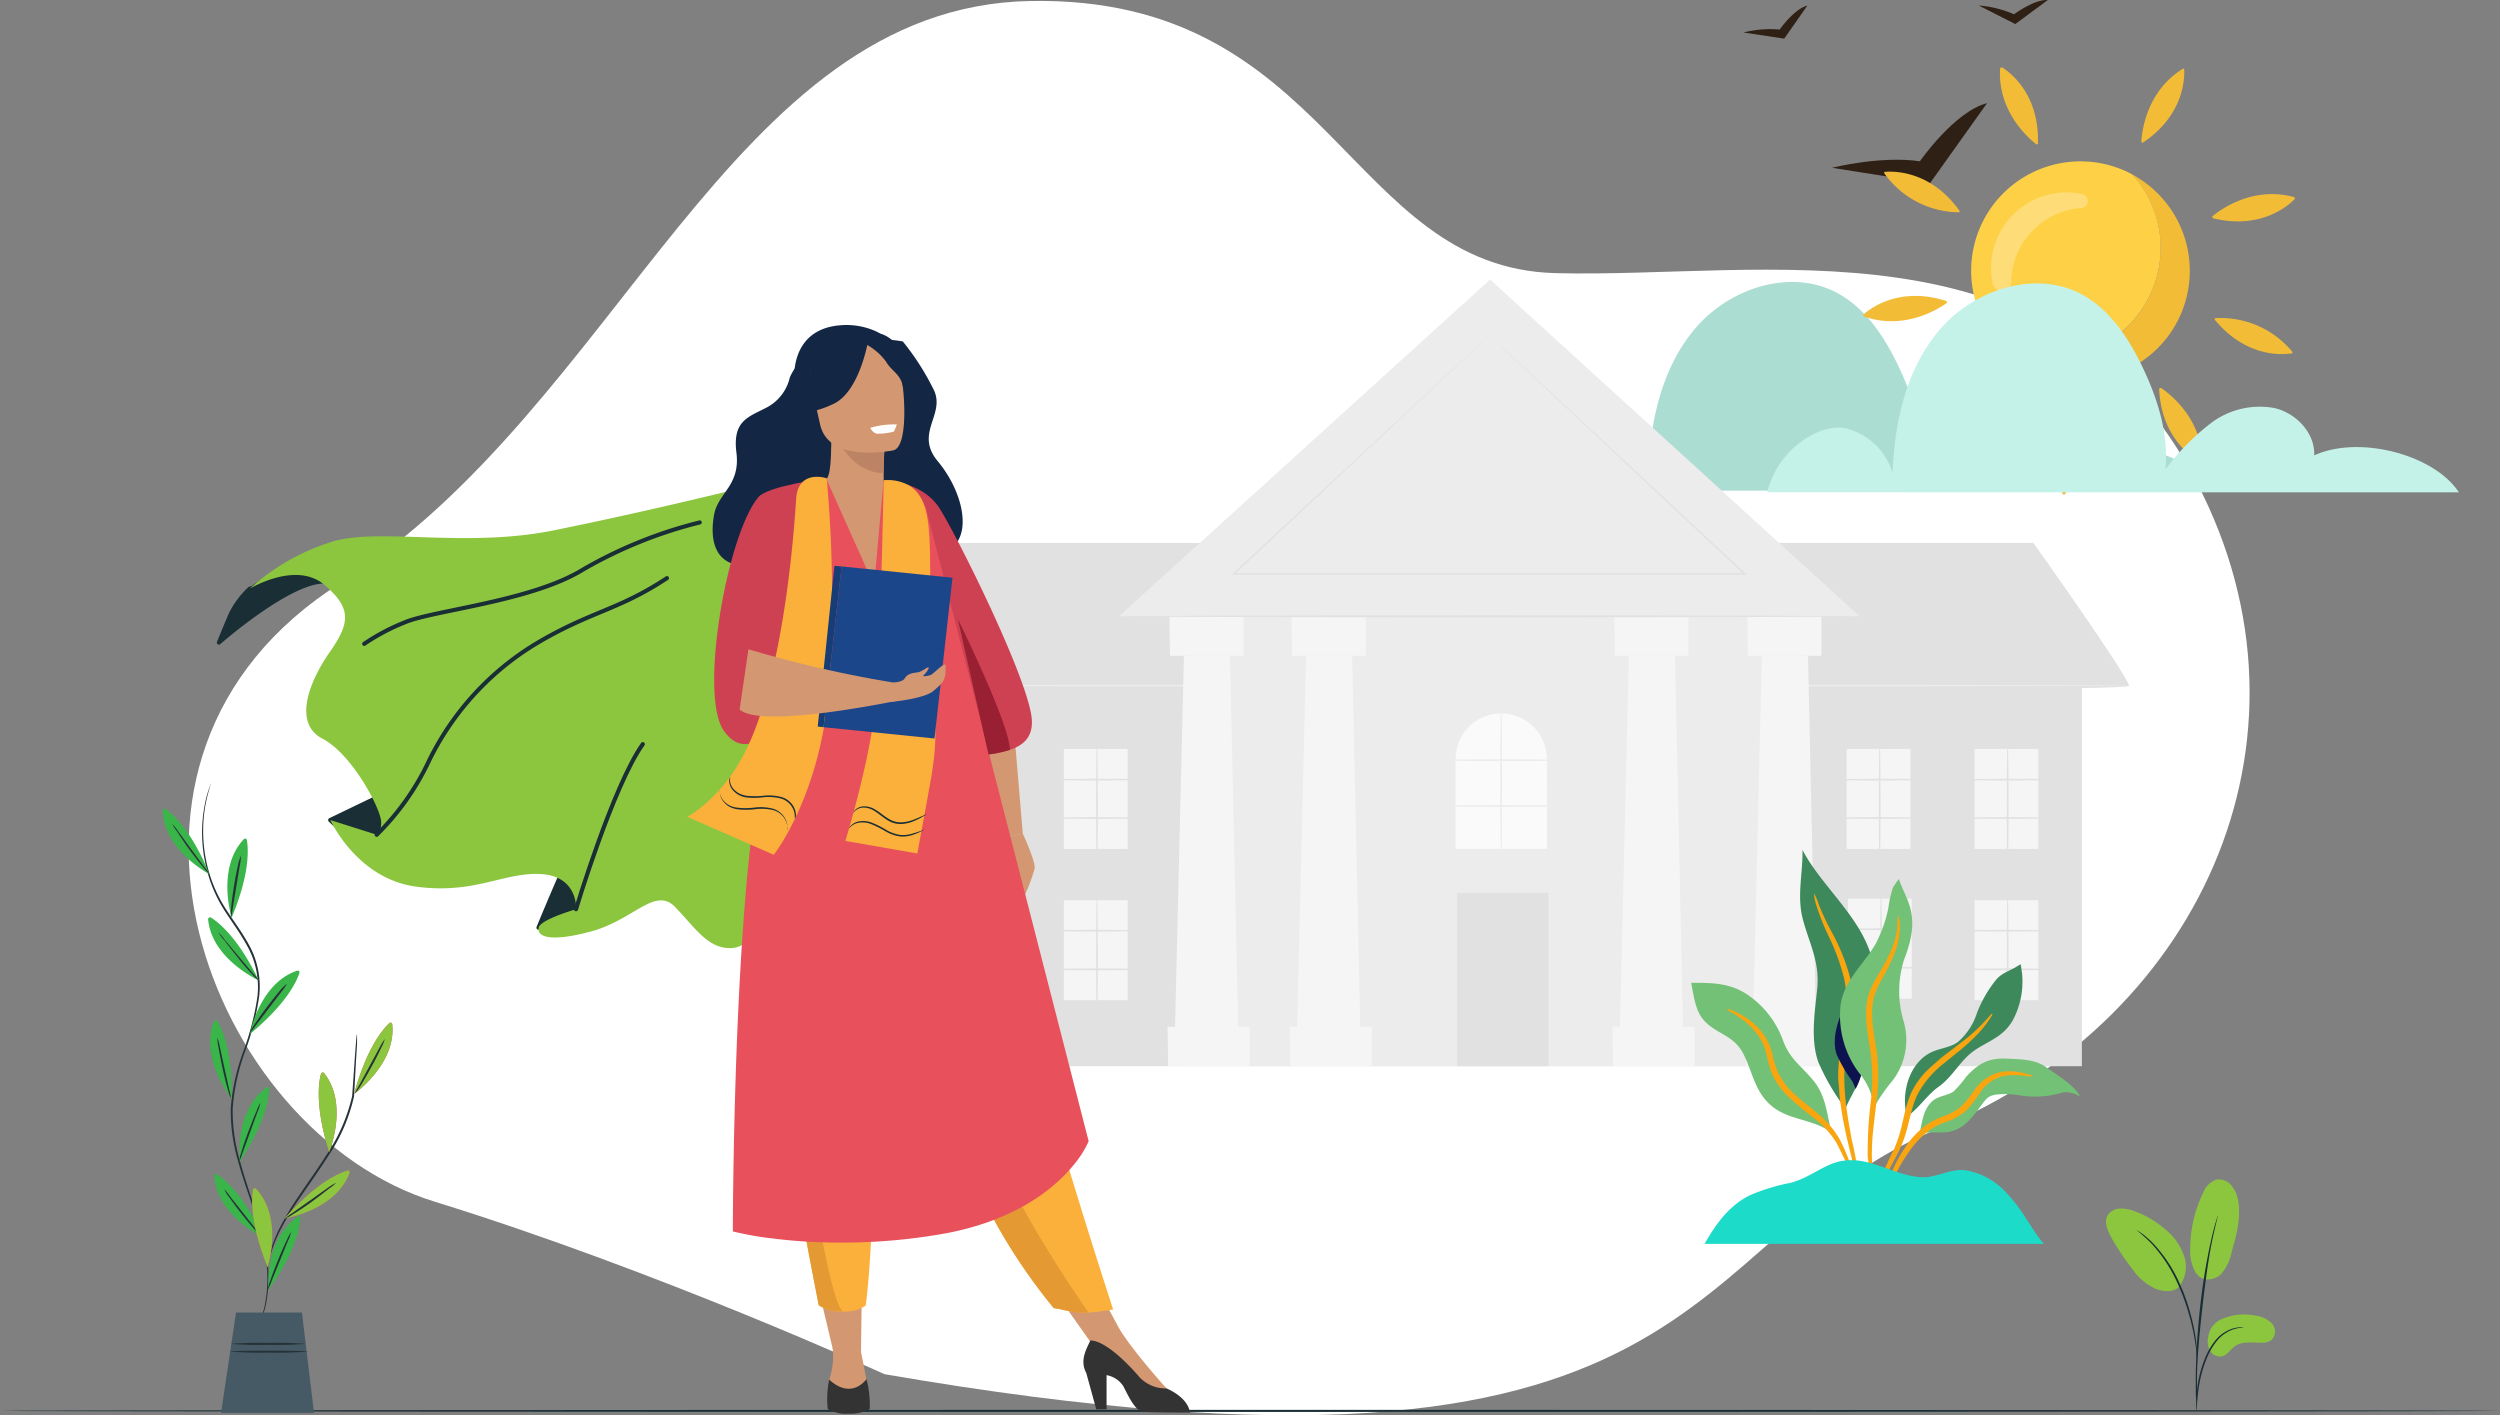 <svg xmlns="http://www.w3.org/2000/svg" id="Layer_1" data-name="Layer 1" viewBox="0 0 350 198.14"><rect x="0" y="0" width="350" height="198.14" fill="#808080" stroke="none"/><defs><style>.cls-1,.cls-12{fill:#fff;}.cls-19,.cls-2{fill:#1a2e35;}.cls-3{fill:#8cc63f;}.cls-4{fill:#263238;}.cls-5{fill:#39b54a;}.cls-6{fill:#e8505b;}.cls-7{fill:#455a64;}.cls-8{fill:#acddd2;}.cls-9{fill:#2e2014;}.cls-10{fill:#f2bc36;}.cls-11{fill:#fed046;}.cls-12{opacity:0.27;isolation:isolate;}.cls-13{fill:#c4f2e8;}.cls-14{fill:#e1e1e1;}.cls-15{fill:#ececec;}.cls-16{fill:#f5f5f5;}.cls-17{fill:#fafafa;}.cls-18,.cls-20{fill:none;}.cls-18{stroke:#fbfbfb;stroke-miterlimit:10;stroke-width:0.02px;}.cls-19,.cls-20{stroke:#1a2e35;stroke-linecap:round;stroke-linejoin:round;stroke-width:0.58px;}.cls-21{fill:#d39871;}.cls-22{fill:#132644;}.cls-23{fill:#bc8364;}.cls-24{fill:#fbb03b;}.cls-25{fill:#333;}.cls-26{fill:#e59933;}.cls-27{fill:#ce4152;}.cls-28{fill:#233862;}.cls-29{fill:#991f33;}.cls-30{fill:#1c468a;}.cls-31{fill:#163d75;}.cls-32{fill:#3d895b;}.cls-33{fill:#73c176;}.cls-34{fill:#f8a510;}.cls-35{fill:#0d134f;}.cls-36{fill:#1cdbc9;}</style></defs><path class="cls-1" d="M124.23,193.24s-31.6-14.45-63-24.16-52.12-62-13.07-86.64S102.59,1.76,144.68,1s44.43,37.36,73.54,38.1,68.93-8.22,88.85,27.65,2.3,76.55-35.23,92.08S242.38,213.67,124.23,193.24Z" transform="translate(-0.42 -0.86)"></path><path class="cls-2" d="M350.42,198.38c0,.08-78.36.15-175,.15s-175-.07-175-.15,78.34-.14,175-.14S350.42,198.3,350.42,198.38Z" transform="translate(-0.42 -0.86)"></path><path class="cls-3" d="M311.28,185.62a7.72,7.72,0,0,1,4.79-.59,4,4,0,0,1,2.37,1.06,1.71,1.71,0,0,1,0,2.37,2.35,2.35,0,0,1-1.5.38c-1.26,0-2.67-.24-3.68.52-.58.43-1,1.16-1.66,1.37a1.62,1.62,0,0,1-1.79-.8,2.82,2.82,0,0,1-.21-2.06A3.14,3.14,0,0,1,311.28,185.62Z" transform="translate(-0.42 -0.86)"></path><path class="cls-3" d="M307.94,179.16c.89,1.28,2.62.86,3.43.08a6.56,6.56,0,0,0,1.45-3c.7-2.46,1.42-5,.89-7.53a4.19,4.19,0,0,0-1-2,2.21,2.21,0,0,0-2.07-.69,3.18,3.18,0,0,0-1.81,1.9,17.92,17.92,0,0,0-1.78,7.71,6.24,6.24,0,0,0,.85,3.56" transform="translate(-0.42 -0.86)"></path><path class="cls-3" d="M305.49,181a4.62,4.62,0,0,0,.72-4.26,8.25,8.25,0,0,0-2.53-3.67,13.69,13.69,0,0,0-4.52-2.67,4.8,4.8,0,0,0-2-.34,2.11,2.11,0,0,0-1.7,1c-.48.91,0,2,.47,2.91a33.86,33.86,0,0,0,3,4.52,8,8,0,0,0,3.27,2.8c1.36.52,2.77.46,3.49-.48" transform="translate(-0.42 -0.86)"></path><path class="cls-2" d="M307.88,198.38a3.93,3.93,0,0,0,.08-.58l.15-1.58a20.67,20.67,0,0,1,.36-2.31,17.64,17.64,0,0,1,.84-2.74,10.07,10.07,0,0,1,1.39-2.47,5.21,5.21,0,0,1,1.77-1.47,4.87,4.87,0,0,1,1.49-.46,2.26,2.26,0,0,0,.57-.09,3.22,3.22,0,0,0-.58,0,4.46,4.46,0,0,0-1.55.41,5.11,5.11,0,0,0-1.87,1.48,9.88,9.88,0,0,0-1.44,2.52,16.71,16.71,0,0,0-.84,2.78,18.39,18.39,0,0,0-.31,2.35c-.05.67-.07,1.21-.08,1.59A2.66,2.66,0,0,0,307.88,198.38Z" transform="translate(-0.42 -0.86)"></path><path class="cls-2" d="M308,197.17a.85.85,0,0,0,0-.27v-.77c0-.67,0-1.63,0-2.82.06-2.39.27-4.95.66-8.56.38-3.4.88-7.36,1.41-9.93.12-.59.23-1.11.34-1.57s.19-.86.28-1.19l.17-.74a1,1,0,0,0,.05-.27,1.1,1.1,0,0,0-.09.26l-.22.73c-.1.32-.2.72-.32,1.18s-.25,1-.37,1.56a85.78,85.78,0,0,0-1.49,9.22c-.39,3.62-.57,6.92-.59,9.3,0,1.2,0,2.16,0,2.83l.05.77C308,197.07,308,197.17,308,197.17Z" transform="translate(-0.42 -0.86)"></path><path class="cls-2" d="M308,190.8a4.86,4.86,0,0,0,0-.8,20.69,20.69,0,0,0-.24-2.17,27.72,27.72,0,0,0-.71-3.17,25.52,25.52,0,0,0-1.32-3.75,20,20,0,0,0-3.89-6,9.72,9.72,0,0,0-.92-.85c-.14-.12-.26-.24-.39-.33l-.35-.25a5.72,5.72,0,0,0-.68-.43,24.5,24.5,0,0,1,2.22,2,21.12,21.12,0,0,1,3.79,6,29.08,29.08,0,0,1,1.33,3.71,30.79,30.79,0,0,1,.75,3.14c.17.9.26,1.64.32,2.15A4.53,4.53,0,0,0,308,190.8Z" transform="translate(-0.42 -0.86)"></path><path class="cls-4" d="M36.34,186.84a.39.39,0,0,1,.08-.19c.08-.12.14-.32.26-.55a14.72,14.72,0,0,0,.74-2.18,19.23,19.23,0,0,0-.07-8.44,46.81,46.81,0,0,0-1.56-5.68c-.66-2-1.44-4.14-2.06-6.45a24.86,24.86,0,0,1-1-7.42,29.44,29.44,0,0,1,1.73-7.81,37.55,37.55,0,0,0,2-7.73A11.8,11.8,0,0,0,35,133.24c-1.13-2.08-2.56-3.86-3.62-5.68A19.45,19.45,0,0,1,29.23,122a20.3,20.3,0,0,1-.14-8.5,15.08,15.08,0,0,1,.89-3,.54.54,0,0,1-.06.2c-.06.13-.1.33-.18.57-.15.51-.36,1.27-.55,2.25a20.74,20.74,0,0,0,.23,8.45,19.72,19.72,0,0,0,2.17,5.42c1.07,1.82,2.5,3.59,3.65,5.68a12,12,0,0,1,1.46,7.31,38.1,38.1,0,0,1-2,7.79A29.16,29.16,0,0,0,33,156a24.7,24.7,0,0,0,1,7.35c.62,2.29,1.38,4.43,2,6.44a43.07,43.07,0,0,1,1.54,5.69,19.06,19.06,0,0,1,0,8.5,13,13,0,0,1-.81,2.18c-.13.22-.22.4-.29.54Z" transform="translate(-0.42 -0.86)"></path><path class="cls-5" d="M32.85,129.33s-2.16-6.91,1.72-11a.25.25,0,0,1,.34,0,.27.27,0,0,1,.07.13C35.19,119.63,35.45,123.11,32.85,129.33Z" transform="translate(-0.42 -0.86)"></path><path class="cls-4" d="M34.15,120.67A6.87,6.87,0,0,1,34,122c-.15.87-.31,1.9-.5,3L33,128.05a7.75,7.75,0,0,1-.23,1.26,5.57,5.57,0,0,1,0-1.29c.07-.81.21-1.88.4-3.07s.41-2.26.58-3A6.09,6.09,0,0,1,34.15,120.67Z" transform="translate(-0.42 -0.86)"></path><path class="cls-5" d="M35.39,145.64s1.33-7.13,6.65-8.89a.24.24,0,0,1,.3.16.22.22,0,0,1,0,.14C42,138.16,40.6,141.35,35.39,145.64Z" transform="translate(-0.42 -0.86)"></path><path class="cls-4" d="M40.6,138.59a6.44,6.44,0,0,1-.73,1.06L38,142.09c-.69.92-1.32,1.76-1.85,2.43a6.72,6.72,0,0,1-.81,1,5,5,0,0,1,.63-1.12c.44-.67,1.06-1.56,1.8-2.53s1.41-1.81,1.93-2.43A5.64,5.64,0,0,1,40.6,138.59Z" transform="translate(-0.42 -0.86)"></path><path class="cls-5" d="M34,163.5s-.82-7.19,3.77-10.42a.23.23,0,0,1,.33,0,.19.19,0,0,1,0,.16C38.1,154.42,37.69,157.87,34,163.5Z" transform="translate(-0.42 -0.86)"></path><path class="cls-4" d="M36.88,155.25a6.76,6.76,0,0,1-.39,1.23c-.3.81-.67,1.82-1.06,2.9s-.75,2.06-1.06,2.9a7.14,7.14,0,0,1-.46,1.19,5.27,5.27,0,0,1,.28-1.25c.22-.76.56-1.8,1-2.94s.82-2.14,1.15-2.88A5.56,5.56,0,0,1,36.88,155.25Z" transform="translate(-0.42 -0.86)"></path><path class="cls-5" d="M38,181.48s-.55-7.22,4.14-10.29a.23.23,0,0,1,.33.05.22.22,0,0,1,0,.16C42.43,172.55,41.9,176,38,181.48Z" transform="translate(-0.42 -0.86)"></path><path class="cls-4" d="M41.18,173.34a6,6,0,0,1-.43,1.21c-.34.81-.73,1.78-1.17,2.86s-.81,2-1.16,2.86a6.38,6.38,0,0,1-.51,1.17,5.41,5.41,0,0,1,.33-1.24c.25-.75.63-1.78,1.09-2.9s.9-2.12,1.25-2.83A5.82,5.82,0,0,1,41.18,173.34Z" transform="translate(-0.42 -0.86)"></path><path class="cls-5" d="M29.75,123.25s-6.42-3.35-6.55-8.93a.25.25,0,0,1,.23-.25.3.3,0,0,1,.15.05C24.53,114.75,27.18,117,29.75,123.25Z" transform="translate(-0.42 -0.86)"></path><path class="cls-4" d="M24.54,116.22a7.17,7.17,0,0,1,.81,1l1.79,2.47L29,122.2a6,6,0,0,1,.73,1,5.22,5.22,0,0,1-.88-.94c-.51-.61-1.18-1.47-1.89-2.43s-1.31-1.9-1.74-2.56A5.26,5.26,0,0,1,24.54,116.22Z" transform="translate(-0.42 -0.86)"></path><path class="cls-5" d="M36.64,138.11s-6.6-3-7.08-8.55a.24.24,0,0,1,.22-.26.21.21,0,0,1,.15,0C30.92,129.93,33.7,132,36.64,138.11Z" transform="translate(-0.42 -0.86)"></path><path class="cls-4" d="M31,131.4a6,6,0,0,1,.86,1c.57.68,1.23,1.49,2,2.39l2,2.37a6.52,6.52,0,0,1,.81,1,5.16,5.16,0,0,1-.93-.88c-.54-.57-1.27-1.4-2-2.33s-1.44-1.81-1.9-2.44A5.69,5.69,0,0,1,31,131.4Z" transform="translate(-0.42 -0.86)"></path><path class="cls-5" d="M32.84,154.67S28.3,149,30.4,143.83a.24.24,0,0,1,.33-.1.24.24,0,0,1,.1.1C31.46,144.78,33,147.93,32.84,154.67Z" transform="translate(-0.42 -0.86)"></path><path class="cls-4" d="M30.85,146.13a7.87,7.87,0,0,1,.34,1.24l.65,3c.25,1.12.48,2.14.66,3a6,6,0,0,1,.25,1.26,5.29,5.29,0,0,1-.43-1.21c-.22-.77-.49-1.83-.74-3s-.46-2.26-.58-3A5.53,5.53,0,0,1,30.85,146.13Z" transform="translate(-0.42 -0.86)"></path><path class="cls-5" d="M37.35,174.16s-6.56-3.07-6.93-8.67a.24.24,0,0,1,.23-.25.28.28,0,0,1,.13,0C31.75,165.89,34.49,168,37.35,174.16Z" transform="translate(-0.42 -0.86)"></path><path class="cls-4" d="M31.82,167.36a6.83,6.83,0,0,1,.81,1l1.92,2.43,1.92,2.44a6.21,6.21,0,0,1,.82,1,6,6,0,0,1-.92-.9c-.54-.58-1.24-1.42-2-2.37s-1.41-1.86-1.9-2.53A5.24,5.24,0,0,1,31.82,167.36Z" transform="translate(-0.42 -0.86)"></path><path class="cls-4" d="M50.41,145.68v.63a17.36,17.36,0,0,1-.07,1.75c-.09,1.55-.21,3.7-.35,6.27h0a24.45,24.45,0,0,1-3.6,8.35c-1.32,2.08-2.7,4-3.88,5.73a40.46,40.46,0,0,0-2.91,4.81,19.36,19.36,0,0,0-1.36,3.53c-.12.44-.21.77-.26,1a2.25,2.25,0,0,1-.09.35,2.16,2.16,0,0,1,0-.36,5.9,5.9,0,0,1,.2-1,19.23,19.23,0,0,1,1.29-3.59,38.46,38.46,0,0,1,2.88-4.87c1.18-1.77,2.55-3.66,3.86-5.73a24.56,24.56,0,0,0,3.6-8.24h0c.18-2.57.33-4.72.44-6.27.06-.73.1-1.31.14-1.75l.05-.46A.31.31,0,0,1,50.41,145.68Z" transform="translate(-0.42 -0.86)"></path><path class="cls-6" d="M46.5,162.15s2.78-6.69-.72-11.07a.24.24,0,0,0-.34,0,.2.2,0,0,0-.08.12C45.05,152.28,44.48,155.71,46.5,162.15Z" transform="translate(-0.42 -0.86)"></path><path class="cls-4" d="M46,153.41a5.45,5.45,0,0,1,.22,1.27c.1.81.21,1.87.3,3.07s.12,2.31.12,3.1a5,5,0,0,1-.07,1.28,6.06,6.06,0,0,1-.11-1.27c-.07-.89-.13-1.93-.21-3.08s-.16-2.2-.22-3.09A7.8,7.8,0,0,1,46,153.41Z" transform="translate(-0.42 -0.86)"></path><path class="cls-3" d="M46.5,162.15s2.78-6.69-.72-11.07a.24.24,0,0,0-.34,0,.2.2,0,0,0-.08.12C45.05,152.28,44.48,155.71,46.5,162.15Z" transform="translate(-0.42 -0.86)"></path><path class="cls-6" d="M37.89,178.28s2.23-6.9-1.63-11a.23.23,0,0,0-.34,0,.19.19,0,0,0-.07.12C35.65,168.55,35.35,172,37.89,178.28Z" transform="translate(-0.42 -0.86)"></path><path class="cls-4" d="M36.68,169.6a6,6,0,0,1,.32,1.24c.16.82.36,1.86.55,3s.3,2.28.37,3.08a4.57,4.57,0,0,1,0,1.28,6.74,6.74,0,0,1-.21-1.27l-.46-3c-.17-1.14-.33-2.17-.46-3.05A6.84,6.84,0,0,1,36.68,169.6Z" transform="translate(-0.42 -0.86)"></path><path class="cls-3" d="M37.89,178.28s2.23-6.9-1.63-11a.23.23,0,0,0-.34,0,.19.19,0,0,0-.07.12C35.65,168.55,35.35,172,37.89,178.28Z" transform="translate(-0.42 -0.86)"></path><path class="cls-6" d="M50,154s5.93-4.16,5.33-9.75a.24.24,0,0,0-.25-.22.3.3,0,0,0-.15.07C54.11,144.87,51.78,147.46,50,154Z" transform="translate(-0.42 -0.86)"></path><path class="cls-3" d="M50,154s5.93-4.16,5.33-9.75a.24.24,0,0,0-.25-.22.3.3,0,0,0-.15.07C54.11,144.87,51.78,147.46,50,154Z" transform="translate(-0.42 -0.86)"></path><path class="cls-4" d="M54.3,146.33a6.12,6.12,0,0,1-.49,1.18c-.34.72-.82,1.7-1.41,2.76s-1.12,2-1.55,2.68a4.87,4.87,0,0,1-.76,1,8.15,8.15,0,0,1,.6-1.13l1.47-2.72,1.47-2.71A6.46,6.46,0,0,1,54.3,146.33Z" transform="translate(-0.42 -0.86)"></path><path class="cls-6" d="M40.28,171.44s7.16-1.12,9.08-6.39a.24.24,0,0,0-.15-.31.22.22,0,0,0-.14,0C48,165.05,44.72,166.36,40.28,171.44Z" transform="translate(-0.42 -0.86)"></path><path class="cls-3" d="M40.28,171.44s7.16-1.12,9.08-6.39a.24.24,0,0,0-.15-.31.22.22,0,0,0-.14,0C48,165.05,44.72,166.36,40.28,171.44Z" transform="translate(-0.42 -0.86)"></path><path class="cls-4" d="M47.48,166.45a5.35,5.35,0,0,1-1,.81c-.61.5-1.48,1.16-2.43,1.86s-1.9,1.31-2.58,1.72a5.36,5.36,0,0,1-1.13.61,6.9,6.9,0,0,1,1-.77l2.52-1.78,2.52-1.79A6.54,6.54,0,0,1,47.48,166.45Z" transform="translate(-0.42 -0.86)"></path><polygon class="cls-7" points="33.04 183.75 30.95 197.8 43.96 197.8 42.27 183.75 33.04 183.75"></polygon><path class="cls-4" d="M43.21,189a48.19,48.19,0,0,1-5.24.14,48.44,48.44,0,0,1-5.25-.14,51.12,51.12,0,0,1,5.25-.13A50.86,50.86,0,0,1,43.21,189Z" transform="translate(-0.42 -0.86)"></path><path class="cls-4" d="M43.47,190.08a51.74,51.74,0,0,1-5.42.14,51.74,51.74,0,0,1-5.42-.14c0-.07,2.44-.13,5.42-.13S43.47,190,43.47,190.08Z" transform="translate(-0.42 -0.86)"></path><path class="cls-8" d="M213.66,69.55c1.58-6.38,7.54-9.56,10.75-9a9.09,9.09,0,0,1,6.79,6.34c.25-7.22,1.94-14.73,6.68-20.2s13.07-8.23,19.51-4.94c4.11,2.09,6.81,6.18,8.8,10.35,2.14,4.48,3.69,9.41,3.19,14.35a31.24,31.24,0,0,1,6.52-6.62,11.33,11.33,0,0,1,8.82-2.06c3,.72,5.63,3.5,5.51,6.61,6.36-2.89,16.85-.07,20.24,5.18" transform="translate(-0.42 -0.86)"></path><path class="cls-9" d="M244.5,5.41A15.18,15.18,0,0,1,249.57,5s2-2.87,3.88-3.36l-3.24,4.63Z" transform="translate(-0.42 -0.86)"></path><path class="cls-9" d="M277.45,1.63a15.39,15.39,0,0,1,4.94,1.23s2.81-2.1,4.73-2l-4.56,3.37Z" transform="translate(-0.42 -0.86)"></path><path class="cls-9" d="M256.9,24.35s6.78-1.72,12.3-.91c0,0,4.88-7,9.41-8.14l-8,11.22Z" transform="translate(-0.42 -0.86)"></path><path class="cls-10" d="M298.9,25.27A15.31,15.31,0,0,1,280.38,49.1,15.31,15.31,0,1,0,298.9,25.27Z" transform="translate(-0.42 -0.86)"></path><path class="cls-11" d="M302.91,35.58a15.23,15.23,0,0,0-4-10.32,15.31,15.31,0,0,0-18.52,23.83,15.31,15.31,0,0,0,22.52-13.51Z" transform="translate(-0.42 -0.86)"></path><path class="cls-12" d="M291.5,30h.13a1,1,0,1,0,.16-2,11.19,11.19,0,0,0-3-.17,10.62,10.62,0,0,0-9.58,9.58,10.82,10.82,0,0,0,.18,3.11,1.32,1.32,0,0,0,2.61-.2V39.8A10.62,10.62,0,0,1,291.5,30Z" transform="translate(-0.42 -0.86)"></path><path class="cls-10" d="M300.21,20.66c.09-1.49.75-7,5.74-10.13a.19.19,0,0,1,.26,0,.17.17,0,0,1,0,.11c.06,1.31-.1,6.37-5.74,10.16a.19.19,0,0,1-.27-.07A.23.23,0,0,1,300.21,20.66Z" transform="translate(-0.42 -0.86)"></path><path class="cls-10" d="M310.21,31.09c1.16-.94,5.67-4.2,11.35-2.64a.19.19,0,0,1,.13.23.19.19,0,0,1-.05.09c-.92.94-4.75,4.25-11.35,2.66a.2.2,0,0,1-.14-.25A.24.24,0,0,1,310.21,31.09Z" transform="translate(-0.42 -0.86)"></path><path class="cls-10" d="M310.64,45.4a13,13,0,0,1,10.67,4.67.18.18,0,0,1,0,.27.18.18,0,0,1-.1,0c-1.29.2-6.34.56-10.68-4.67a.19.19,0,0,1,0-.27A.21.21,0,0,1,310.64,45.4Z" transform="translate(-0.42 -0.86)"></path><path class="cls-10" d="M303,55.19c1.23.84,5.64,4.25,5.75,10.14a.19.19,0,0,1-.21.19l-.08,0c-1.16-.62-5.41-3.35-5.76-10.14a.18.18,0,0,1,.17-.2A.15.15,0,0,1,303,55.19Z" transform="translate(-0.42 -0.86)"></path><path class="cls-10" d="M291,58.46c.48,1.41,2,6.78-1.47,11.56a.19.19,0,0,1-.26.07L289.2,70c-.56-1.19-2.33-5.93,1.45-11.57a.19.19,0,0,1,.27-.07A.2.2,0,0,1,291,58.46Z" transform="translate(-0.42 -0.86)"></path><path class="cls-10" d="M279.44,53.9c-.46,1.42-2.48,6.6-8.1,8.37a.19.19,0,0,1-.24-.11.14.14,0,0,1,0-.11c.27-1.29,1.69-6.14,8.1-8.4a.2.2,0,0,1,.25.13A.24.24,0,0,1,279.44,53.9Z" transform="translate(-0.42 -0.86)"></path><path class="cls-10" d="M272.91,43.32c-1.21.86-5.94,3.8-11.5,1.86a.18.18,0,0,1-.12-.24.18.18,0,0,1,.06-.09c1-.87,5-3.91,11.51-1.87a.2.2,0,0,1,.13.24A.2.2,0,0,1,272.91,43.32Z" transform="translate(-0.42 -0.86)"></path><path class="cls-10" d="M274.59,30.58a12.93,12.93,0,0,1-10.33-5.4.19.19,0,0,1,0-.26.17.17,0,0,1,.11,0c1.31-.11,6.37-.12,10.34,5.39a.19.19,0,0,1,0,.27A.18.18,0,0,1,274.59,30.58Z" transform="translate(-0.42 -0.86)"></path><path class="cls-10" d="M285.43,21c-1.18-.93-5.33-4.63-5-10.51a.2.2,0,0,1,.19-.19l.11,0c1.11.7,5.17,3.72,5,10.51a.19.19,0,1,1-.35.15Z" transform="translate(-0.42 -0.86)"></path><path class="cls-13" d="M247.84,69.78c1.58-6.38,7.54-9.56,10.76-9a9.09,9.09,0,0,1,6.79,6.34c.24-7.23,1.94-14.74,6.67-20.2s13.08-8.24,19.52-5c4.11,2.1,6.81,6.19,8.8,10.35,2.14,4.48,3.69,9.41,3.18,14.35a32.21,32.21,0,0,1,6.52-6.62A11.33,11.33,0,0,1,318.9,58c3,.72,5.64,3.5,5.51,6.61,6.37-2.89,16.85-.07,20.25,5.18" transform="translate(-0.42 -0.86)"></path><rect class="cls-14" x="125.54" y="96.02" width="165.92" height="53.25"></rect><path class="cls-14" d="M119.66,96.87s178.81,1.22,178.81,0-13.37-20-13.37-20H134.53Z" transform="translate(-0.42 -0.86)"></path><path class="cls-15" d="M299.21,96.84c0,.07-40.19.13-89.76.13s-89.77-.06-89.77-.13,40.19-.13,89.77-.13S299.21,96.77,299.21,96.84Z" transform="translate(-0.42 -0.86)"></path><polygon class="cls-15" points="208.61 39.14 156.63 86.3 260.37 86.3 208.61 39.14"></polygon><polygon class="cls-15" points="166.53 86.3 166.53 149.26 252.59 149.26 252.59 86.3 172.27 86.3 166.53 86.3"></polygon><polygon class="cls-16" points="163.79 91.81 174.09 91.81 174.09 86.3 163.72 86.3 163.79 91.81"></polygon><polygon class="cls-16" points="163.54 149.26 174.95 149.26 174.95 143.75 163.46 143.75 163.54 149.26"></polygon><polygon class="cls-16" points="173.46 149.26 164.37 149.26 165.75 91.81 172.2 91.81 173.46 149.26"></polygon><polygon class="cls-16" points="180.89 91.81 191.19 91.81 191.19 86.3 180.82 86.3 180.89 91.81"></polygon><polygon class="cls-16" points="180.64 149.26 192.05 149.26 192.05 143.75 180.56 143.75 180.64 149.26"></polygon><polygon class="cls-16" points="190.56 149.26 181.47 149.26 182.85 91.81 189.3 91.81 190.56 149.26"></polygon><polygon class="cls-16" points="226.08 91.81 236.38 91.81 236.38 86.3 226.01 86.3 226.08 91.81"></polygon><polygon class="cls-16" points="225.83 149.26 237.24 149.26 237.24 143.75 225.75 143.75 225.83 149.26"></polygon><polygon class="cls-16" points="235.75 149.26 226.66 149.26 228.04 91.81 234.49 91.81 235.75 149.26"></polygon><polygon class="cls-16" points="244.7 91.81 255 91.81 255 86.3 244.63 86.3 244.7 91.81"></polygon><polygon class="cls-16" points="244.45 149.26 255.86 149.26 255.86 143.75 244.38 143.75 244.45 149.26"></polygon><polygon class="cls-16" points="254.38 149.26 245.28 149.26 246.66 91.81 253.12 91.81 254.38 149.26"></polygon><rect class="cls-14" x="204" y="125" width="12.78" height="24.26"></rect><path class="cls-17" d="M217,119.7H204.2V107.13a6.39,6.39,0,0,1,6.39-6.39h0a6.39,6.39,0,0,1,6.39,6.39Z" transform="translate(-0.42 -0.86)"></path><rect class="cls-16" x="131.03" y="104.85" width="8.93" height="14"></rect><path class="cls-14" d="M142.58,110c0,.07-3,.13-6.67.13s-6.67-.06-6.67-.13,3-.12,6.67-.12S142.58,109.9,142.58,110Z" transform="translate(-0.42 -0.86)"></path><path class="cls-14" d="M142.58,115.39c0,.07-3,.12-6.67.12s-6.67-.05-6.67-.12,3-.13,6.67-.13S142.58,115.32,142.58,115.39Z" transform="translate(-0.42 -0.86)"></path><path class="cls-14" d="M136.08,123c-.07,0-.12-4.12-.12-9.21s0-9.2.12-9.2.13,4.12.13,9.2S136.15,123,136.08,123Z" transform="translate(-0.42 -0.86)"></path><rect class="cls-16" x="148.94" y="104.85" width="8.93" height="14"></rect><path class="cls-14" d="M160.5,110c0,.07-3,.13-6.68.13s-6.67-.06-6.67-.13,3-.12,6.67-.12S160.5,109.9,160.5,110Z" transform="translate(-0.42 -0.86)"></path><path class="cls-14" d="M160.5,115.39c0,.07-3,.12-6.68.12s-6.67-.05-6.67-.12,3-.13,6.67-.13S160.5,115.32,160.5,115.39Z" transform="translate(-0.42 -0.86)"></path><path class="cls-14" d="M154,123c-.07,0-.13-4.12-.13-9.21s.06-9.2.13-9.2.12,4.12.12,9.2S154.06,123,154,123Z" transform="translate(-0.42 -0.86)"></path><rect class="cls-16" x="148.94" y="126.03" width="8.93" height="14"></rect><path class="cls-14" d="M160.5,131.15c0,.07-3,.13-6.68.13s-6.67-.06-6.67-.13,3-.12,6.67-.12S160.5,131.08,160.5,131.15Z" transform="translate(-0.42 -0.86)"></path><path class="cls-14" d="M160.5,136.57c0,.07-3,.13-6.68.13s-6.67-.06-6.67-.13,3-.13,6.67-.13S160.5,136.5,160.5,136.57Z" transform="translate(-0.42 -0.86)"></path><path class="cls-14" d="M154,144.18c-.07,0-.13-4.12-.13-9.2s.06-9.21.13-9.21.12,4.12.12,9.21S154.06,144.18,154,144.18Z" transform="translate(-0.42 -0.86)"></path><rect class="cls-16" x="131.22" y="125.82" width="8.93" height="14"></rect><path class="cls-14" d="M142.77,130.94c0,.07-3,.13-6.68.13s-6.67-.06-6.67-.13,3-.12,6.67-.12S142.77,130.87,142.77,130.94Z" transform="translate(-0.42 -0.86)"></path><path class="cls-14" d="M142.77,136.36c0,.07-3,.12-6.68.12s-6.67,0-6.67-.12,3-.13,6.67-.13S142.77,136.29,142.77,136.36Z" transform="translate(-0.42 -0.86)"></path><path class="cls-14" d="M136.27,144c-.07,0-.13-4.12-.13-9.2s.06-9.21.13-9.21.12,4.12.12,9.21S136.34,144,136.27,144Z" transform="translate(-0.42 -0.86)"></path><rect class="cls-16" x="258.53" y="104.85" width="8.93" height="14"></rect><path class="cls-14" d="M270.08,110c0,.07-3,.13-6.67.13s-6.68-.06-6.68-.13,3-.12,6.68-.12S270.08,109.9,270.08,110Z" transform="translate(-0.42 -0.86)"></path><path class="cls-14" d="M270.08,115.39c0,.07-3,.12-6.67.12s-6.68-.05-6.68-.12,3-.13,6.68-.13S270.08,115.32,270.08,115.39Z" transform="translate(-0.42 -0.86)"></path><path class="cls-14" d="M263.58,123c-.07,0-.13-4.12-.13-9.21s.06-9.2.13-9.2.12,4.12.12,9.2S263.65,123,263.58,123Z" transform="translate(-0.42 -0.86)"></path><rect class="cls-16" x="276.44" y="104.85" width="8.93" height="14"></rect><path class="cls-14" d="M288,110c0,.07-3,.13-6.67.13s-6.68-.06-6.68-.13,3-.12,6.68-.12S288,109.9,288,110Z" transform="translate(-0.42 -0.86)"></path><path class="cls-14" d="M288,115.39c0,.07-3,.12-6.67.12s-6.68-.05-6.68-.12,3-.13,6.68-.13S288,115.32,288,115.39Z" transform="translate(-0.42 -0.86)"></path><path class="cls-14" d="M281.49,123c-.07,0-.13-4.12-.13-9.21s.06-9.2.13-9.2.13,4.12.13,9.2S281.56,123,281.49,123Z" transform="translate(-0.42 -0.86)"></path><rect class="cls-16" x="276.44" y="126.03" width="8.93" height="14"></rect><path class="cls-14" d="M288,131.15c0,.07-3,.13-6.67.13s-6.68-.06-6.68-.13,3-.12,6.68-.12S288,131.08,288,131.15Z" transform="translate(-0.42 -0.86)"></path><path class="cls-14" d="M288,136.57c0,.07-3,.13-6.67.13s-6.68-.06-6.68-.13,3-.13,6.68-.13S288,136.5,288,136.57Z" transform="translate(-0.42 -0.86)"></path><path class="cls-14" d="M281.49,144.18c-.07,0-.13-4.12-.13-9.2s.06-9.21.13-9.21.13,4.12.13,9.21S281.56,144.18,281.49,144.18Z" transform="translate(-0.42 -0.86)"></path><rect class="cls-16" x="258.71" y="125.82" width="8.93" height="14"></rect><path class="cls-14" d="M270.26,130.94c0,.07-3,.13-6.67.13s-6.68-.06-6.68-.13,3-.12,6.68-.12S270.26,130.87,270.26,130.94Z" transform="translate(-0.42 -0.86)"></path><path class="cls-14" d="M270.26,136.36c0,.07-3,.12-6.67.12s-6.68,0-6.68-.12,3-.13,6.68-.13S270.26,136.29,270.26,136.36Z" transform="translate(-0.42 -0.86)"></path><path class="cls-14" d="M263.76,144c-.07,0-.12-4.12-.12-9.2s.05-9.21.12-9.21.13,4.12.13,9.21S263.83,144,263.76,144Z" transform="translate(-0.42 -0.86)"></path><path class="cls-15" d="M220.74,107.28c0,.07-4.45.13-9.93.13s-9.93-.06-9.93-.13,4.44-.12,9.93-.12S220.74,107.21,220.74,107.28Z" transform="translate(-0.42 -0.86)"></path><path class="cls-15" d="M220.74,113.69c0,.07-4.45.13-9.93.13s-9.93-.06-9.93-.13,4.44-.12,9.93-.12S220.74,113.62,220.74,113.69Z" transform="translate(-0.42 -0.86)"></path><path class="cls-15" d="M210.59,121c-.07,0-.13-4.81-.13-10.74s.06-10.74.13-10.74.12,4.81.12,10.74S210.66,121,210.59,121Z" transform="translate(-0.42 -0.86)"></path><path class="cls-14" d="M260.78,87.15c0,.07-23.22.13-51.86.13s-51.87-.06-51.87-.13S180.27,87,208.92,87,260.78,87.08,260.78,87.15Z" transform="translate(-0.42 -0.86)"></path><path class="cls-14" d="M208.92,47.79l.16.14.5.46,1.95,1.8L218.87,57l25.88,24.11.21.19h-.29l-35.76,0-35.76,0h-.29l.21-.19L199,57l7.34-6.82,1.95-1.8.5-.46.17-.14-.17.16-.5.48-1.94,1.83L199,57.14,173.23,81.28l-.08-.19,35.76,0,35.76,0-.08.19L218.84,57.14l-7.32-6.88-1.94-1.83-.5-.48Z" transform="translate(-0.42 -0.86)"></path><path class="cls-18" d="M125.46,97.66" transform="translate(-0.42 -0.86)"></path><path class="cls-19" d="M46.65,115.67l8.61-4.15a8.16,8.16,0,0,1,0,3.46c-.37,2.15-1,4.52-2.9,4.48S46.65,115.67,46.65,115.67Z" transform="translate(-0.42 -0.86)"></path><path class="cls-19" d="M75.81,130.73S79,123,79.66,121.87s5.54-1.51,4.7,2.47-3.58,6.08-5.31,6.37A10.57,10.57,0,0,1,75.81,130.73Z" transform="translate(-0.42 -0.86)"></path><path class="cls-19" d="M35.39,83.27a12.45,12.45,0,0,0-2.62,3.48c-.79,1.82-1.7,4.07-1.7,4.07s9.35-8.23,14.43-8.55,6.38-.3,6.38-.3-6.31-2.94-9.68-2a21.79,21.79,0,0,0-6.43,3.21Z" transform="translate(-0.42 -0.86)"></path><path class="cls-3" d="M102.32,69.65s-12.19,3-24.38,5.46-23.88-.31-30.66,1.48a30.7,30.7,0,0,0-11.89,6.68s6.44-3.91,10.42-.55,3.54,5.47.76,9.45-5.22,9.91-1,12.11,8.26,10,8.22,11.73-.61,1.72-.61,1.72l-6.51-2.06s3.69,8.17,11.94,9.31,12.37-2.06,17.57-1.75,4.9,4.92,4.9,4.92-5,1.43-5.25,2.58,1.3,2.15,7.31.54,9-6.36,11.82-3.41,4.5,5.68,7.58,5.74,5.08-3.55,8.93-12.52,17.77-20.81,18.37-31-5.1-23-5.1-23Z" transform="translate(-0.42 -0.86)"></path><path class="cls-20" d="M98.38,74a62.87,62.87,0,0,0-16.32,6.59C74.84,85.06,61,86.31,57.06,88a29.45,29.45,0,0,0-5.65,3" transform="translate(-0.42 -0.86)"></path><path class="cls-20" d="M53.16,117.73a35.84,35.84,0,0,0,7.15-10,39.24,39.24,0,0,1,15.57-17C83.29,86.4,87,86.28,93.79,81.8" transform="translate(-0.42 -0.86)"></path><path class="cls-20" d="M81.06,128.15s5.18-17.23,9.35-23.11" transform="translate(-0.42 -0.86)"></path><path class="cls-21" d="M143.61,117.56s1.76,3.82,1.67,4.86a25.28,25.28,0,0,1-1.67,4.35L141.7,118Z" transform="translate(-0.42 -0.86)"></path><polygon class="cls-21" points="141.81 100.32 143.19 116.71 141.29 117.15 136.26 102.29 141.81 100.32"></polygon><path class="cls-22" d="M111,53.68a6.37,6.37,0,0,1-3.13,4.17c-2.65,1.41-4.92,1.83-4.35,6.4s-2.55,5.6-3.12,8.63-.5,8.55,7.09,6.9,25-.47,26.85-2.93.57-7.56-2.65-11.44,1-6.41-.47-9.82a35.58,35.58,0,0,0-4.41-6.93S114.29,46.29,111,53.68Z" transform="translate(-0.42 -0.86)"></path><polygon class="cls-21" points="114.14 178.55 116.7 189.33 120.54 189.31 120.68 178.55 114.14 178.55"></polygon><polygon class="cls-21" points="146.4 179.01 153.69 189.33 156.53 185.69 152.14 177.59 146.4 179.01"></polygon><path class="cls-21" d="M124.63,70.73s-.47,12-2.53,12c-.43,0-3.61-8.4-4-8.51-2.2-.6-2.51-6-2.48-6,.93-.18,1.2-1.46,1.18-7l.42.08,7.08,1.4s-.16,2.23-.17,4.33C124.12,68.87,124.23,70.54,124.63,70.73Z" transform="translate(-0.42 -0.86)"></path><path class="cls-23" d="M124.29,62.78s-.16,2.23-.17,4.33c-4-.11-6.05-3.72-6.91-5.73Z" transform="translate(-0.42 -0.86)"></path><path class="cls-22" d="M115.76,61.63A20.66,20.66,0,0,1,112,56.18c-.74-1.9-1.21-9.37,6.31-9.8a10.07,10.07,0,0,1,4.43.73c1.81.75,4.56,2.6,3.28,9.47l-.23,2.28Z" transform="translate(-0.42 -0.86)"></path><path class="cls-24" d="M156.26,184.19s-1.88.32-3.43.44c-.34,0-.67,0-1,0a16.62,16.62,0,0,1-3-.49l-.07,0L148,184l-.05,0a80.1,80.1,0,0,1-14.64-27.18c-.12-.39-.25-.78-.39-1.18-2.88-8.4-8.85-18.94-12-28.48-.5-1.52-1-3-1.36-4.3-.13-.43-.25-.86-.37-1.28a101.07,101.07,0,0,1-3.61-19l18.91,4.81S142.47,141.77,156.26,184.19Z" transform="translate(-0.42 -0.86)"></path><path class="cls-21" d="M125.53,63.9s-9.16,2-10.32-3.71-3.12-9.32,2.68-10.84,7.38.43,8.23,2.25S127.88,63.23,125.53,63.9Z" transform="translate(-0.42 -0.86)"></path><path class="cls-22" d="M122,48.37s-1.16,7.22-4.82,9-5.54,1.07-5.54,1.07A11.12,11.12,0,0,0,114,51.25S119.5,45.55,122,48.37Z" transform="translate(-0.42 -0.86)"></path><path class="cls-22" d="M121.53,49a8.28,8.28,0,0,1,2.93,2.48c.75,1.37,2.32,1.85,2.42,4,0,0,1-5-1.68-7.1C122.39,46.19,121.53,49,121.53,49Z" transform="translate(-0.42 -0.86)"></path><path class="cls-21" d="M117,189.59a10.35,10.35,0,0,1-.49,4.42s-.63,2.86,2.19,2.91,3.51-.21,3.19-2-.93-4.79-.93-4.79Z" transform="translate(-0.42 -0.86)"></path><path class="cls-25" d="M116.5,194a13.78,13.78,0,0,0-.2,4.13,5.07,5.07,0,0,0,2.89.64,5.87,5.87,0,0,0,3-.64,14.87,14.87,0,0,0-.46-4.2S119.69,196.93,116.5,194Z" transform="translate(-0.42 -0.86)"></path><path class="cls-21" d="M163.73,195.24s-5.2-5.76-6.79-8.69l-3.86,2,8.63,8.11,2-.27Z" transform="translate(-0.42 -0.86)"></path><path class="cls-25" d="M167,198.62s-5.58,0-6.54-.11-1.73-1.48-2.76-3.56a3.54,3.54,0,0,0-2.36-1.57v4.8H153.9l-1.4-5.1c-.92-1.69-.07-3.22.58-4.56.75,0,2.78.52,6.61,4.84a5,5,0,0,0,4,1.88l.06,0C167,196.71,167,198.62,167,198.62Z" transform="translate(-0.42 -0.86)"></path><path class="cls-26" d="M152.83,184.63c-.34,0-.67,0-1,0a16.62,16.62,0,0,1-3-.49l-.07,0L148,184l-.05,0a80.1,80.1,0,0,1-14.64-27.18c-.12-.39-.25-.78-.39-1.18-2.88-8.4-8.85-18.94-12-28.48-.5-1.52-1-3-1.36-4.3-.13-.43-.25-.86-.37-1.28l3.34-2.54s10.05,16.27,13.16,31.57C138.29,163.25,149.39,179.69,152.83,184.63Z" transform="translate(-0.42 -0.86)"></path><path class="cls-24" d="M122.91,152c.06,7.44-.32,24.55-1.29,31.63a5,5,0,0,1-3.2.83,5.47,5.47,0,0,1-3.37-.85c-2.44-12.32-4.16-22.51-5.42-31.3-1-7.2-2-13.38-2.66-18.7-.63-4.71,3.33-17.48,3.33-17.48l14.84-1.44C124.9,127.72,122.88,147.66,122.91,152Z" transform="translate(-0.42 -0.86)"></path><path class="cls-26" d="M118.42,184.45a5.83,5.83,0,0,1-3.37-.85c-2.44-12.32-4.16-22.51-5.42-31.3-1-7.2-2-13.38-2.66-18.7-.63-4.71,3.33-17.48,3.33-17.48l5,3.22s-7.14,6.5-5.38,18.77S116,182.71,118.42,184.45Z" transform="translate(-0.42 -0.86)"></path><path class="cls-27" d="M141.81,105.84a17.63,17.63,0,0,1-3,.65,18.28,18.28,0,0,0-4.28.86c-3,1.37-10.39-39.25-10.39-39.25s5.36.05,7.82,3.93,12,23,12.87,29.14C145.2,103.93,143.77,105.18,141.81,105.84Z" transform="translate(-0.42 -0.86)"></path><path class="cls-6" d="M152.83,160.63a13.43,13.43,0,0,1-1.84,3,21.48,21.48,0,0,1-2.7,2.85c-3,2.67-7.8,5.55-15.21,7l-1.2.21q-3.34.56-6.41.82a83.2,83.2,0,0,1-11.07.23c-2.17-.1-4.08-.28-5.69-.48a45.64,45.64,0,0,1-5.69-1s0-36.71,3-58.51c1.68-12.07,7.3-46.4,7.3-46.4l2.79-.43,6.69,14.92,1.31-14.66,3.05,1a4.56,4.56,0,0,1,3,3.22Z" transform="translate(-0.42 -0.86)"></path><path class="cls-27" d="M116.1,67.84s-8.16,1-9.53,2.64c-4.34,5.21-8.28,27.45-4.88,32.59,4.07,6.13,10.33-3.5,12.29-9.17C115,91,116.66,73.19,116.1,67.84Z" transform="translate(-0.42 -0.86)"></path><path class="cls-28" d="M116.08,91.27l-.32,3.19A11,11,0,0,1,114,93.9c-4.47-1.79-2.71-10.68-2.71-10.68A15.55,15.55,0,0,0,116.08,91.27Z" transform="translate(-0.42 -0.86)"></path><path class="cls-29" d="M141.81,105.84a17.63,17.63,0,0,1-3,.65l-4.29-18.95S141.73,102.1,141.81,105.84Z" transform="translate(-0.42 -0.86)"></path><path class="cls-1" d="M122.25,60.76s.42.81,1,.82a8.67,8.67,0,0,0,2.31-.3,6.9,6.9,0,0,0,.42-1A11.87,11.87,0,0,0,122.25,60.76Z" transform="translate(-0.42 -0.86)"></path><path class="cls-24" d="M124.13,68.1a6,6,0,0,1,3.6.75c3.07,1.89,2.87,6.61,2.94,14.3.14,18,1.41,18.48.18,26.2,0,0,0,.13-2,11h0l-10.08-1.76s3.21-10.43,4.07-17.92S124.13,68.1,124.13,68.1Z" transform="translate(-0.42 -0.86)"></path><path class="cls-2" d="M129.85,117a1.81,1.81,0,0,1-.39.22,9.29,9.29,0,0,1-1.13.48,4.37,4.37,0,0,1-1.82.27,5.37,5.37,0,0,1-2.12-.73,15.08,15.08,0,0,0-2-1,3.14,3.14,0,0,0-1.72-.2,2.18,2.18,0,0,0-1.06.48c-.21.18-.3.32-.32.31a.9.9,0,0,1,.25-.38,2.13,2.13,0,0,1,1.1-.59,3.31,3.31,0,0,1,1.83.17,13.15,13.15,0,0,1,2,1,5.3,5.3,0,0,0,2,.72,4.37,4.37,0,0,0,1.75-.21C129.25,117.25,129.83,117,129.85,117Z" transform="translate(-0.42 -0.86)"></path><path class="cls-2" d="M130.1,114.87a1.71,1.71,0,0,1-.37.25,9.84,9.84,0,0,1-1.08.57,5.66,5.66,0,0,1-1.75.51,3.4,3.4,0,0,1-2.19-.49c-.68-.41-1.23-.92-1.8-1.27a2.91,2.91,0,0,0-1.63-.52,1.84,1.84,0,0,0-1.08.4c-.21.19-.27.34-.3.32a.86.86,0,0,1,.24-.39,1.81,1.81,0,0,1,1.13-.5,2.94,2.94,0,0,1,1.76.5c.6.35,1.15.86,1.81,1.25a3.19,3.19,0,0,0,2,.47,5.62,5.62,0,0,0,1.7-.44C129.52,115.14,130.08,114.83,130.1,114.87Z" transform="translate(-0.42 -0.86)"></path><path class="cls-24" d="M116.16,67.82s-4-1.35-4.28,2.88c-.12,1.76-1.29,22.33-6.5,34.08-3.44,7.76-8.75,10.43-8.75,10.43l12.12,5.32s6.53-8.26,7.71-23.24A184.66,184.66,0,0,0,116.16,67.82Z" transform="translate(-0.42 -0.86)"></path><path class="cls-2" d="M110.67,117.13a3,3,0,0,1,0-.5,2.9,2.9,0,0,0-.47-1.26,2.74,2.74,0,0,0-1.59-1.11,7.14,7.14,0,0,0-2.47-.11,10.29,10.29,0,0,1-2.54,0,3.55,3.55,0,0,1-1.07-.36,2.84,2.84,0,0,1-.76-.63,2.08,2.08,0,0,1-.55-1.29,1.27,1.27,0,0,1,0-.39c0-.08,0-.12,0-.12s0,.18,0,.5a2.1,2.1,0,0,0,.58,1.19,2.86,2.86,0,0,0,1.74.87,9.86,9.86,0,0,0,2.48,0,6.92,6.92,0,0,1,2.55.14,2.91,2.91,0,0,1,1.68,1.24,2.71,2.71,0,0,1,.42,1.34A1.31,1.31,0,0,1,110.67,117.13Z" transform="translate(-0.42 -0.86)"></path><path class="cls-2" d="M111.69,115.48s0-.18,0-.5a2.7,2.7,0,0,0-2-2.34,6.8,6.8,0,0,0-2.42-.16,9.86,9.86,0,0,1-2.5,0,3.28,3.28,0,0,1-1-.37,2.87,2.87,0,0,1-.74-.62,2,2,0,0,1-.52-1.28,1.11,1.11,0,0,1,.06-.38c0-.08,0-.12.05-.12s0,.18,0,.49a2,2,0,0,0,.55,1.17,2.88,2.88,0,0,0,.71.56,3.39,3.39,0,0,0,1,.33,11.06,11.06,0,0,0,2.45,0,6.87,6.87,0,0,1,2.5.19,2.85,2.85,0,0,1,1.63,1.23,2.72,2.72,0,0,1,.4,1.33A1,1,0,0,1,111.69,115.48Z" transform="translate(-0.42 -0.86)"></path><polygon class="cls-30" points="130.83 103.39 115.3 101.81 117.82 79.3 133.35 80.88 130.83 103.39"></polygon><polygon class="cls-31" points="117.82 79.3 116.82 79.22 114.48 101.72 115.3 101.81 117.82 79.3"></polygon><path class="cls-21" d="M105.2,91.76a164.73,164.73,0,0,0,21.33,4.82s3.44,1.49,1.83,1.9c-.42.1-21.29,4.65-24.39,1.7Z" transform="translate(-0.42 -0.86)"></path><path class="cls-21" d="M125.51,96.43s1.28-.12,1.52-.53c.49-.82,1.26-.81,1.9-.92s1.36-.81,1.49-.67-.48.92-.81,1.21a2.76,2.76,0,0,0,1.14-.18c.46-.21,2.06-2,2.06-1.25,0,1.89-.13,2.19-1.75,3.53-1.33,1.09-5.84,1.5-5.84,1.5Z" transform="translate(-0.42 -0.86)"></path><path class="cls-32" d="M262.34,140.85c2.59-8.75-6.16-14.41-9.57-21,.06,3.36-.83,6.45.07,9.79s2.34,5.87,2,9.55c-.33,3.22-1,7.22.16,10.4a31.33,31.33,0,0,0,3.79,6.47c.71-1.81,2-3.43,2.39-5.65.24-1.52-.31-3.48-.21-5.11C261.06,143.52,261.84,142.53,262.34,140.85Z" transform="translate(-0.42 -0.86)"></path><path class="cls-33" d="M287,150.35c-1.65-1.23-3.66-1.18-5.66-1.28-2.52-.13-4,.72-5.66,2.54a14.23,14.23,0,0,1-1.79,2.08c-.82.56-2.1.58-2.93,1.32-1.28,1.13-1.43,2.91-1.79,4.47,1.43-.16,3.28,0,3.95-.14,2.16-.34,3.34-1.92,4.59-3.62.77-1,1-1.49,2.35-1.64a12.22,12.22,0,0,1,3.08.12,13.11,13.11,0,0,0,6-.38,3.35,3.35,0,0,1,2.49.59C290.85,152.73,288.35,151.36,287,150.35Z" transform="translate(-0.42 -0.86)"></path><path class="cls-32" d="M279.68,138.27a17.45,17.45,0,0,0-2.47,4.37,9,9,0,0,1-2.7,4.11c-1.05.77-2.55.87-3.7,1.42-3.07,1.47-4.3,5.67-3.42,9,1.63-1.08,2.8-3,4.43-4.16,1.95-1.37,3-3.63,4.9-5s4.13-1.89,5.5-4.33a11.5,11.5,0,0,0,1.32-6.17c0-.3-.14-1-.21-1.65-.15.07-.29.15-.43.23C281.65,136.9,280.64,137,279.68,138.27Z" transform="translate(-0.42 -0.86)"></path><path class="cls-33" d="M250,146.41a13.07,13.07,0,0,0-4.75-6.17c-2.52-1.77-5-1.79-8.07-1.79.38,1.92.62,4,1.8,5.27,1.74,1.94,4.13,2,5.51,4.68s1.63,5.7,4.44,7.66c2.42,1.68,5.54,1.54,7.93,3.39-.69-2.47-.74-5.1-2.58-7.33S251,149.19,250,146.41Z" transform="translate(-0.42 -0.86)"></path><path class="cls-34" d="M251.07,153.48c1.27,1.27,2.73,2.31,4,3.41a12.77,12.77,0,0,1,2.92,3.5h0c.37.71.7,1.44,1,2.18s.45,1.19.62,1.65a4.64,4.64,0,0,1,.42,1.45,5,5,0,0,1-.78-1.3l-.76-1.58c-.3-.62-.64-1.32-1-2h0a13.17,13.17,0,0,0-2.86-3.19,50.78,50.78,0,0,1-4.07-3.41,15.62,15.62,0,0,1-1.05-1.24c-.28-.46-.6-.89-.83-1.36a14,14,0,0,1-.88-2.82,8,8,0,0,0-.85-2.32,8.8,8.8,0,0,0-1.3-1.73,13,13,0,0,0-2.54-1.95,5.37,5.37,0,0,1-1-.69,3.16,3.16,0,0,1,1.16.39,10.13,10.13,0,0,1,2.81,1.8,8.92,8.92,0,0,1,1.5,1.8,8.34,8.34,0,0,1,1,2.5,13.61,13.61,0,0,0,.87,2.64c.22.41.51.8.76,1.22S250.76,153.14,251.07,153.48Z" transform="translate(-0.42 -0.86)"></path><path class="cls-34" d="M259.3,145.92c-1.41,5.61-.28,10.81.36,14.5a37.74,37.74,0,0,1,1,6.06,5.87,5.87,0,0,1-.5-1.57c-.26-1-.66-2.51-1.09-4.36a52.5,52.5,0,0,1-1.15-6.59c0-.63-.09-1.28-.14-1.94a13.33,13.33,0,0,1,.05-2,15,15,0,0,1,.24-2.11c.09-.72.24-1.41.38-2.11a28.44,28.44,0,0,0,.48-4.11,16.65,16.65,0,0,0-.32-3.79,30.57,30.57,0,0,0-2.26-6.14,32,32,0,0,1-1.65-4.19,5.67,5.67,0,0,1-.31-1.63,6.54,6.54,0,0,1,.64,1.52,37.66,37.66,0,0,0,1.89,4,28,28,0,0,1,2.5,6.23,17.91,17.91,0,0,1,.39,4A30.15,30.15,0,0,1,259.3,145.92Z" transform="translate(-0.42 -0.86)"></path><path class="cls-35" d="M261,145.34a7.17,7.17,0,0,1,.17-1.13c-.16-.17-.31-.34-.49-.52a7,7,0,0,1-1.54-2.88c-1.23,2.29-2.4,5.26-1.58,7.71a22.21,22.21,0,0,0,2.17,3.71,7,7,0,0,1,.47,1.09,9.8,9.8,0,0,0,1-2.87C261.4,148.93,260.85,147,261,145.34Z" transform="translate(-0.42 -0.86)"></path><path class="cls-34" d="M268.92,154c-.92,1.83-1.16,3.89-1.74,5.7a17.5,17.5,0,0,1-1,2.51c-.38.73-.76,1.41-1.06,2-1.29,2.47-1.08,4.28-1.27,4.26a2.57,2.57,0,0,1-.12-1.23,8.8,8.8,0,0,1,.81-3.3c.28-.66.62-1.35,1-2.09a18.33,18.33,0,0,0,.87-2.42c.52-1.73.73-3.82,1.72-5.86a10.39,10.39,0,0,1,.87-1.42,13,13,0,0,1,1-1.22c.74-.72,1.49-1.36,2.22-2,1.48-1.15,2.82-2.13,3.88-3,2.13-1.79,3.1-3.24,3.23-3.15s-.16.42-.59,1.09a16.23,16.23,0,0,1-2.22,2.53c-1,1-2.35,2-3.78,3.2A13.8,13.8,0,0,0,268.92,154Z" transform="translate(-0.42 -0.86)"></path><path class="cls-34" d="M272.86,157.93a8.91,8.91,0,0,0-2.53,1.34,13,13,0,0,0-1.92,1.86,24.62,24.62,0,0,0-2.49,3.88,28.34,28.34,0,0,0-1.22,4.1c-.07,0-.09-.42-.07-1.19a10.43,10.43,0,0,1,.71-3.16,21.07,21.07,0,0,1,2.43-4.15,12.61,12.61,0,0,1,2-2,9.68,9.68,0,0,1,2.72-1.47,7.86,7.86,0,0,0,2.47-1.36,14.88,14.88,0,0,0,1.72-2.07,6.09,6.09,0,0,1,4-2.8,7.94,7.94,0,0,1,3.25.23c.74.18,1.13.33,1.12.39a3.33,3.33,0,0,1-1.18-.05,9.52,9.52,0,0,0-3.06.05,5.57,5.57,0,0,0-3.41,2.67,14.89,14.89,0,0,1-1.8,2.23A8.24,8.24,0,0,1,272.86,157.93Z" transform="translate(-0.42 -0.86)"></path><path class="cls-33" d="M267,135.19c1-2.61,1.62-5.14.65-7.87-.41-1.16-1-2.23-1.39-3.39a8.85,8.85,0,0,0-.83,1.2,15.56,15.56,0,0,0-.64,2.86,19.13,19.13,0,0,1-1.71,4.88c-1.62,2.91-4.34,5-4.95,8.49a13.34,13.34,0,0,0,2.58,9.73,8.88,8.88,0,0,1,1.76,3.27c.12.6.11,1.19.18,1.76a25.56,25.56,0,0,1,2.75-4,9.39,9.39,0,0,0,1.47-8.48A14.57,14.57,0,0,1,267,135.19Z" transform="translate(-0.42 -0.86)"></path><path class="cls-34" d="M263.1,147.64a26.85,26.85,0,0,1,0,7.7c-.27,2.34-.56,4.41-.6,6.16-.15,3.51.6,5.61.42,5.66a4.86,4.86,0,0,1-.54-1.46,8.34,8.34,0,0,1-.35-1.79c0-.36-.11-.73-.13-1.14s0-.83,0-1.28a56.5,56.5,0,0,1,.41-6.23,28,28,0,0,0-.07-7.49c-.43-2.61-.92-5.32-.2-7.72a14.91,14.91,0,0,1,.71-1.65l.81-1.4c.52-.9,1-1.73,1.36-2.52a12,12,0,0,0,1.14-3.92,6,6,0,0,1,.11-1.53,4.53,4.53,0,0,1,.24,1.55,11,11,0,0,1-.91,4.15c-.39.9-.82,1.78-1.29,2.63-.25.46-.51.93-.77,1.42a12.75,12.75,0,0,0-.61,1.5C262.19,142.45,262.65,145,263.1,147.64Z" transform="translate(-0.42 -0.86)"></path><path class="cls-36" d="M286.56,175h-47.5c1.58-2.75,3.34-5.27,6.27-6.77a27,27,0,0,1,5.76-1.77c2.14-.56,3.56-1.71,5.52-2.56,4.7-2,8.3,1.49,12.78,1.77,2,.12,3.89-1.15,6-1a9.89,9.89,0,0,1,6,3.27C283.79,170.46,284.73,172.88,286.56,175Z" transform="translate(-0.42 -0.86)"></path></svg>
